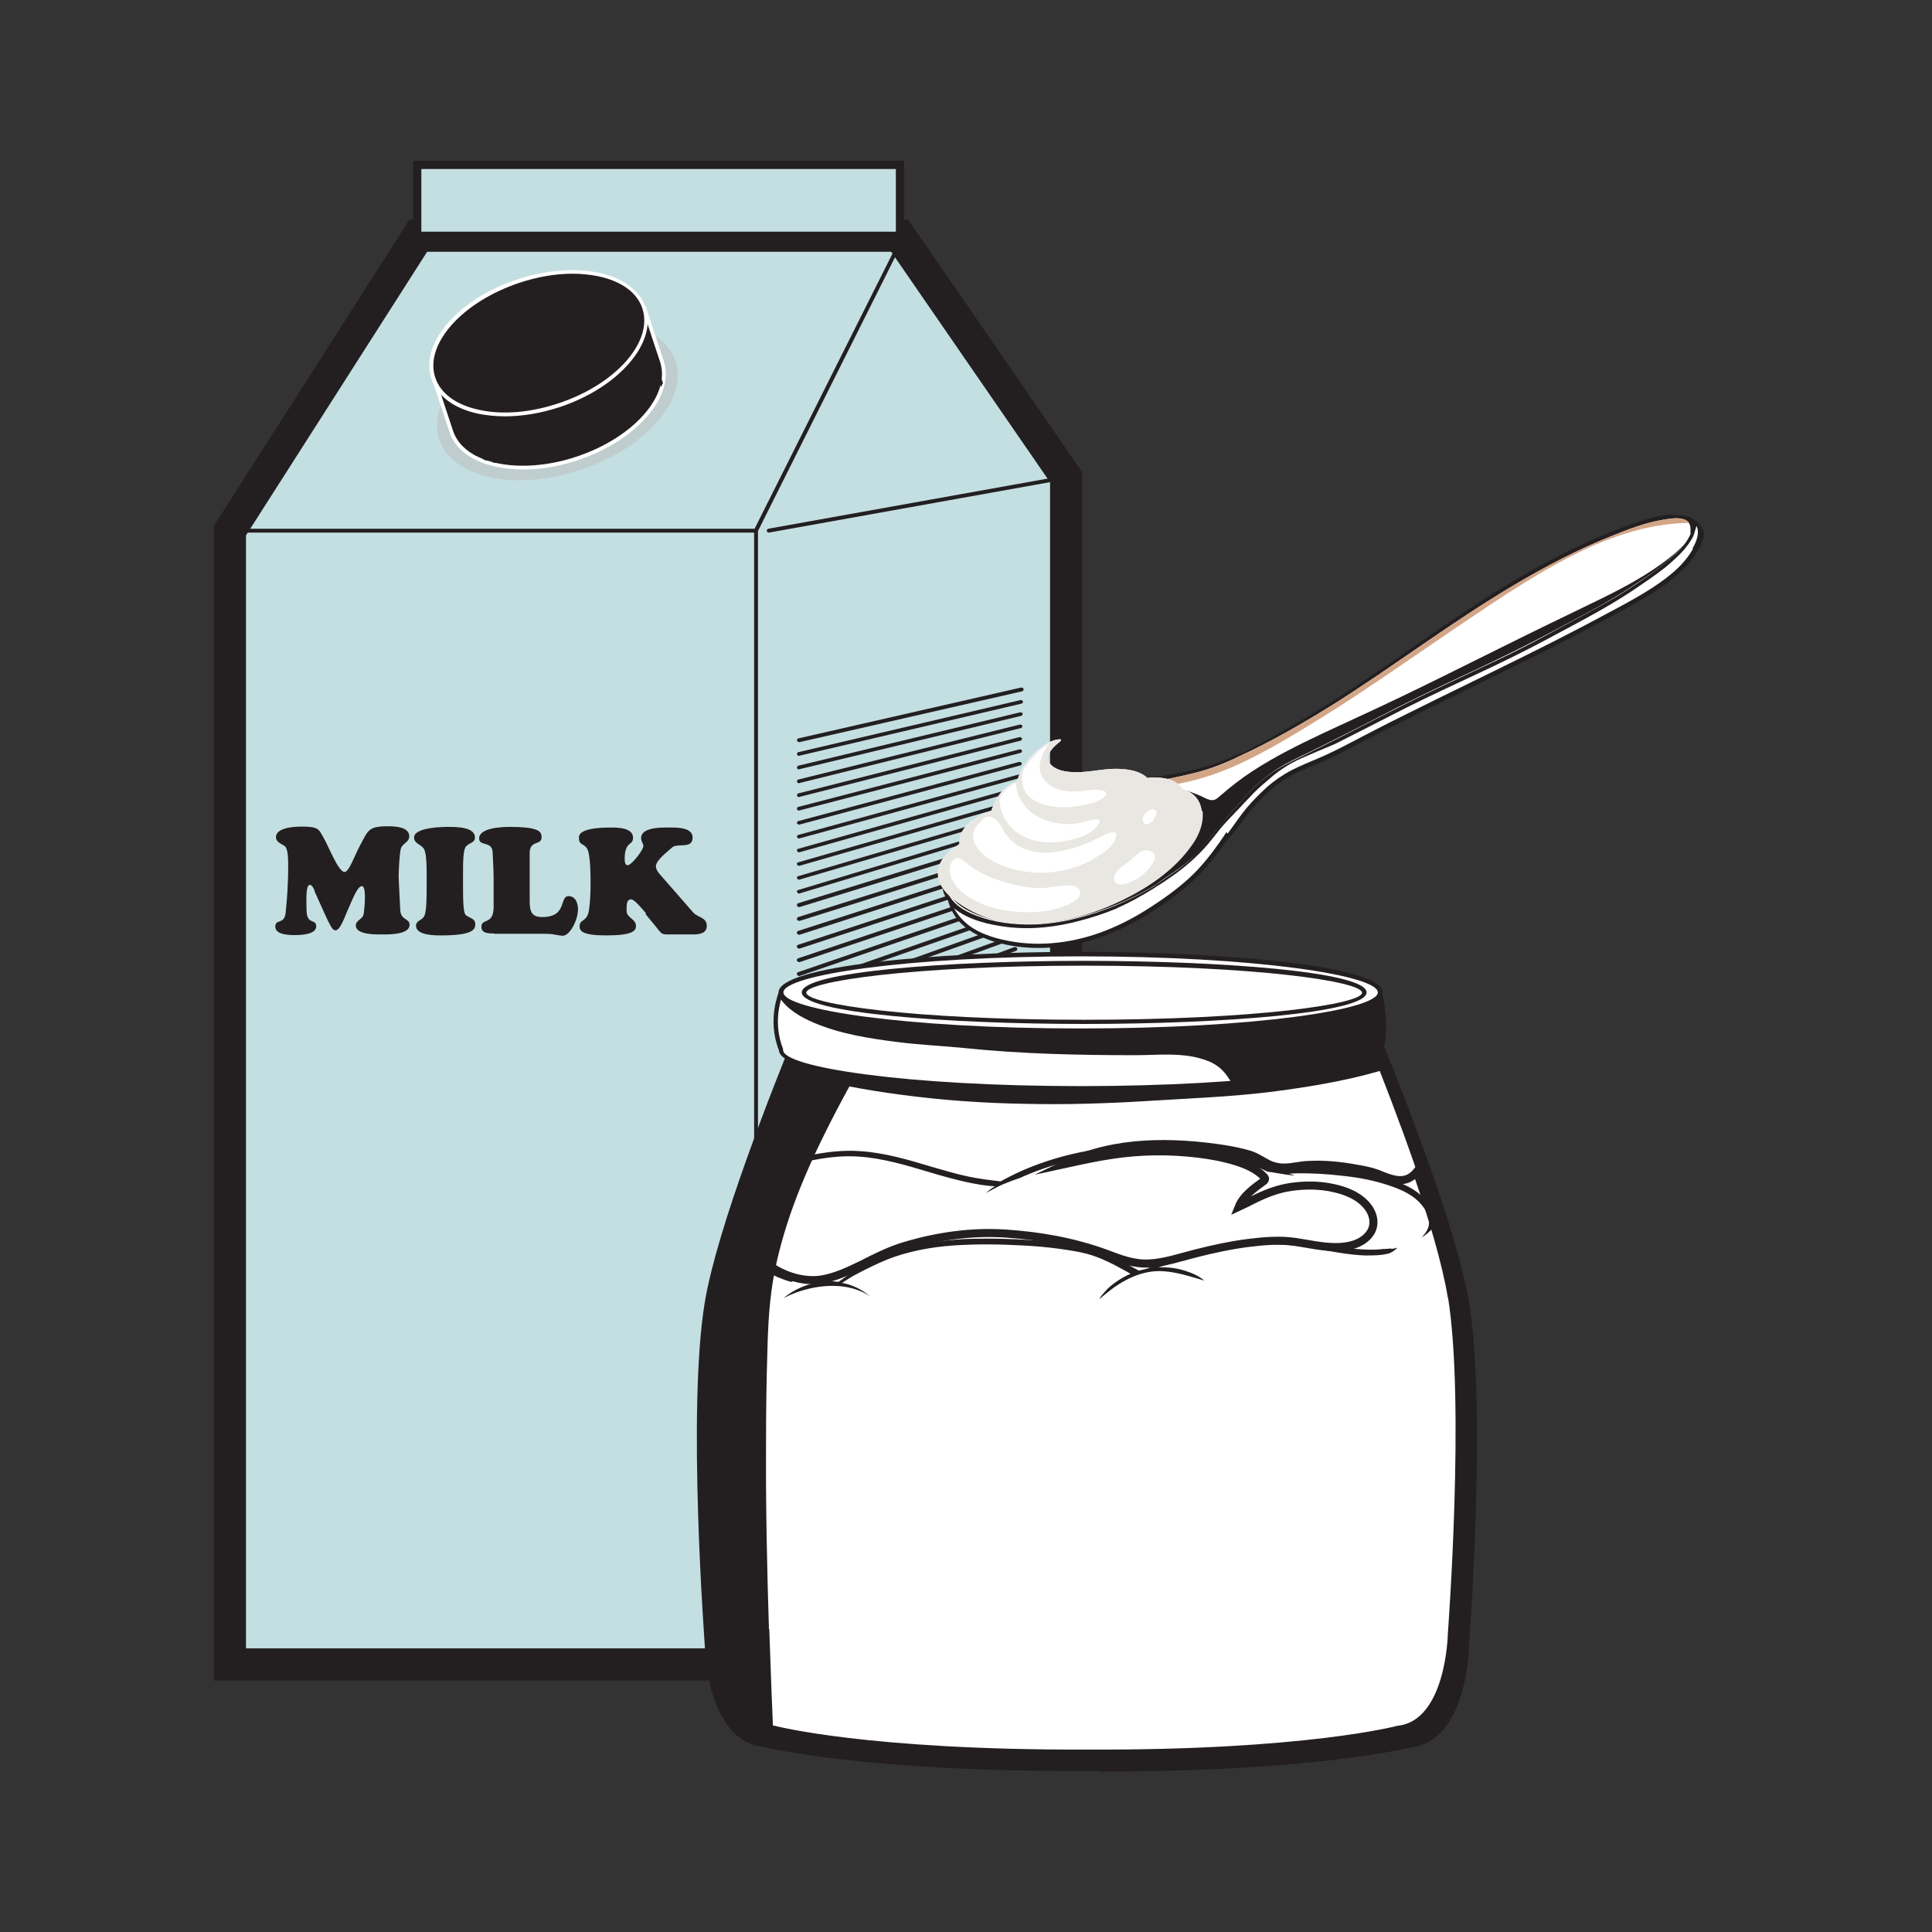 <?xml version="1.0" encoding="UTF-8"?><svg xmlns="http://www.w3.org/2000/svg" viewBox="0 0 60 60"><rect x="0" y="0" width="60" height="60" fill="#333333" stroke="none"/><defs><style>.cls-1{fill:#a97668;}.cls-2,.cls-3{fill:#fff;}.cls-4{opacity:.56;}.cls-4,.cls-5,.cls-6,.cls-7,.cls-8,.cls-3{mix-blend-mode:multiply;}.cls-4,.cls-7,.cls-9,.cls-10{fill:none;}.cls-5,.cls-11{fill:#231f20;}.cls-12{fill:#efeeef;}.cls-6{fill:#e9e7e1;}.cls-8,.cls-13{fill:#d3a587;}.cls-14{fill:#bdbec0;}.cls-15,.cls-3{stroke-width:.25px;}.cls-15,.cls-3,.cls-16{stroke:#231f20;stroke-miterlimit:10;}.cls-15,.cls-16{fill:#c4dfe2;}.cls-9{isolation:isolate;}.cls-13{mix-blend-mode:screen;}</style></defs><g class="cls-9"><g id="Layer_1"><rect class="cls-10" width="60" height="60"/><polygon class="cls-16" points="23.47 51.69 7.14 51.69 7.14 16.48 12.99 7.32 27.94 7.32 33.11 14.82 33.11 46.18 23.47 51.69"/><path class="cls-11" d="m23.48,51.75s-.06-.03-.06-.06V16.48s0-.02,0-.03l4.59-9.16s.05-.04.08-.03c.03.01.04.05.03.08l-4.58,9.15v35.19s-.03.06-.06.06Z"/><path class="cls-11" d="m23.48,16.54H7.15s-.06-.03-.06-.06.03-.06.06-.06h16.33s.06.03.06.06-.03.06-.06.06Z"/><path class="cls-11" d="m23.87,16.54s-.05-.02-.06-.05c0-.03.02-.06.05-.07l9.25-1.66s.06.02.07.05c0,.03-.02.06-.05.07l-9.25,1.66s0,0-.01,0Z"/><rect class="cls-15" x="12.96" y="5.12" width="14.99" height="2.2"/><path class="cls-11" d="m27.95,7.44h-14.99c-.07,0-.12-.05-.12-.12v-2.2c0-.07.05-.12.12-.12h14.99c.07,0,.12.05.12.12v2.2c0,.07-.05.12-.12.12Zm-14.87-.24h14.75v-1.96h-14.75v1.96Z"/><g class="cls-4"><path class="cls-14" d="m20.98,11.21c.4,1.19-.92,2.71-2.95,3.38-2.02.68-3.99.26-4.39-.94-.4-1.19.92-2.71,2.95-3.38,2.02-.68,3.99-.26,4.39.94Z"/></g><path class="cls-11" d="m20.56,11.22l-.55-1.66-1.6.54c-.55,0-1.15.08-1.76.29-.61.2-1.15.49-1.58.83l-1.6.54.55,1.66c.36,1.06,2.11,1.44,3.91.83,1.81-.6,2.98-1.95,2.63-3.02Z"/><path class="cls-2" d="m16.24,14.58c-1.13,0-2.04-.42-2.28-1.16l-.55-1.66s0-.03,0-.05c0-.01.02-.03.03-.03l1.59-.53c.45-.35,1-.63,1.59-.83.59-.2,1.2-.3,1.77-.29l1.59-.53s.07,0,.08.04l.55,1.66h0c.37,1.09-.83,2.48-2.66,3.09-.59.2-1.17.29-1.7.29Zm-2.7-2.8l.53,1.6c.34,1.03,2.07,1.39,3.84.8,1.77-.59,2.93-1.91,2.59-2.94l-.53-1.6-1.55.52s-.01,0-.02,0c-.56-.01-1.16.09-1.74.28-.58.19-1.12.48-1.56.82,0,0-.01,0-.02,0l-1.55.52Z"/><g class="cls-7"><path class="cls-11" d="m14.45,13.91l-.86-2.57-.09.03.81,2.42s.09.08.14.11Z"/><path class="cls-11" d="m14.77,14.15s.01,0,.02.01l-.9-2.69-.09.03.85,2.56s.08.06.12.09Z"/><path class="cls-11" d="m15.13,14.31l-.88-2.64-.09.03.85,2.57s.08.03.12.04Z"/><path class="cls-11" d="m15.41,14.38l-.86-2.57-.09.03.84,2.52s.07.01.11.02Z"/><path class="cls-11" d="m15.72,14.41l-.9-2.69-.09.03.88,2.65s.07,0,.11,0Z"/><path class="cls-11" d="m16.06,14.43l-.86-2.59-.09.03.85,2.55s.07,0,.1,0Z"/><path class="cls-11" d="m16.39,14.43l-.8-2.41-.09.03.79,2.39s.07,0,.1,0Z"/><path class="cls-11" d="m16.69,14.41l-.76-2.27-.09.03.75,2.24s.07,0,.1,0Z"/><path class="cls-11" d="m16.99,14.38l-1.06-3.17-.09.03,1.05,3.15s.07,0,.1-.01Z"/><path class="cls-11" d="m17.24,14.34l-1-3-.09.03.99,2.99s.07-.01.1-.02Z"/><path class="cls-11" d="m17.5,14.28l-.91-2.73-.09.03.91,2.73s.06-.02.1-.03Z"/><path class="cls-11" d="m17.74,14.21l-.84-2.53-.09.03.84,2.53s.06-.02.09-.03Z"/><path class="cls-11" d="m18.01,14.11l-.84-2.52-.09.03.84,2.53s.06-.02.09-.03Z"/><path class="cls-11" d="m18.32,13.98l-.85-2.54-.09.03.85,2.55s.06-.03.09-.04Z"/><path class="cls-11" d="m18.61,13.84l-.74-2.23-.09.03.75,2.24s.06-.03.09-.05Z"/><path class="cls-11" d="m18.86,13.7l-.65-1.95-.09.03.66,1.97s.06-.03.09-.05Z"/><path class="cls-11" d="m19.1,13.55s.03-.02.04-.03l-.93-2.78-.09.03.93,2.81s.03-.02.05-.03Z"/><path class="cls-11" d="m19.41,13.33l-.8-2.41-.09.03.81,2.44s.06-.04.08-.06Z"/><path class="cls-11" d="m19.65,13.13l-.69-2.08-.09.03.71,2.12s.05-.05.08-.07Z"/><path class="cls-11" d="m19.91,12.87l-.96-2.87-.09.03.97,2.93s.05-.06.08-.08Z"/><path class="cls-11" d="m20.16,12.56l-.85-2.55-.09.03.87,2.61s.05-.06.07-.09Z"/><path class="cls-11" d="m20.39,12.25l-.72-2.18-.09.03.75,2.25s.05-.07.07-.1Z"/><path class="cls-11" d="m20.55,11.97s.02-.05.04-.07l-.93-2.78-.09.03.96,2.87s.02-.03.03-.05Z"/></g><path class="cls-11" d="m20,9.56c.36,1.06-.82,2.41-2.63,3.02-1.81.6-3.56.23-3.91-.83-.36-1.06.82-2.41,2.63-3.02,1.81-.6,3.56-.23,3.91.83Z"/><path class="cls-2" d="m15.68,12.93c-.29,0-.56-.03-.82-.08-.76-.16-1.28-.55-1.46-1.08-.18-.54,0-1.15.51-1.74.5-.58,1.27-1.06,2.15-1.35.88-.29,1.78-.37,2.53-.21.76.16,1.28.55,1.46,1.08.37,1.09-.83,2.48-2.66,3.09-.58.19-1.16.29-1.71.29Zm2.1-4.43c-.53,0-1.11.1-1.67.29-.86.29-1.61.76-2.1,1.32-.48.55-.66,1.13-.49,1.62.16.49.65.85,1.37,1,.73.16,1.61.08,2.47-.21,1.77-.59,2.93-1.91,2.59-2.94-.16-.49-.65-.85-1.37-1-.25-.05-.52-.08-.8-.08Z"/><polygon class="cls-11" points="24.81 34.94 31.73 32.45 31.73 45.9 25.02 49.57 24.81 34.94"/><path class="cls-11" d="m24.81,32.02s-.05-.02-.06-.04c-.01-.03,0-.07.04-.08l6.72-2.49s.07,0,.08.04c.01.03,0,.07-.04.08l-6.72,2.49s-.01,0-.02,0Z"/><path class="cls-11" d="m24.81,31.59s-.05-.02-.06-.04c-.01-.03,0-.07.04-.08l6.73-2.45s.07,0,.08.04c.01.03,0,.07-.04.08l-6.73,2.45s-.01,0-.02,0Z"/><path class="cls-11" d="m24.81,31.16s-.05-.02-.06-.04c-.01-.03,0-.07.04-.08l6.74-2.41s.07,0,.08.04c.01.03,0,.07-.04.08l-6.74,2.41s-.01,0-.02,0Z"/><path class="cls-11" d="m24.81,30.74s-.05-.02-.06-.04c-.01-.03,0-.07.04-.08l6.75-2.36s.07,0,.08.04c.01.03,0,.07-.04.08l-6.75,2.36s-.01,0-.02,0Z"/><path class="cls-11" d="m24.81,30.31s-.05-.02-.06-.04c-.01-.03,0-.07.04-.08l6.76-2.32s.07,0,.08.04c.01.03,0,.07-.04.08l-6.76,2.32s-.01,0-.02,0Z"/><path class="cls-11" d="m24.81,29.88s-.05-.02-.06-.04c-.01-.03,0-.07.04-.08l6.77-2.27s.07,0,.08.04c.01.03,0,.07-.04.08l-6.77,2.27s-.01,0-.02,0Z"/><path class="cls-11" d="m24.81,29.46s-.05-.02-.06-.04c-.01-.03,0-.07.04-.08l6.78-2.23s.07,0,.08.04c.01.03,0,.07-.04.08l-6.78,2.23s-.01,0-.02,0Z"/><path class="cls-11" d="m24.81,29.03s-.05-.02-.06-.04c-.01-.03,0-.07.04-.08l6.79-2.19s.07,0,.08.04c.01.03,0,.07-.04.08l-6.79,2.19s-.01,0-.02,0Z"/><path class="cls-11" d="m24.81,28.6s-.05-.02-.06-.04c0-.03,0-.07.04-.08l6.8-2.14s.07,0,.08.04c.01.03,0,.07-.04.08l-6.8,2.14s-.01,0-.02,0Z"/><path class="cls-11" d="m24.81,28.17s-.05-.02-.06-.04c0-.03,0-.07.04-.08l6.81-2.1s.07,0,.08.04c0,.03,0,.07-.04.08l-6.81,2.1s-.01,0-.02,0Z"/><path class="cls-11" d="m24.81,27.75s-.05-.02-.06-.04c0-.03,0-.07.04-.07l6.82-2.06s.07,0,.07.04c0,.03,0,.07-.04.07l-6.82,2.06s-.01,0-.02,0Z"/><path class="cls-11" d="m24.81,27.32s-.05-.02-.06-.04c0-.03,0-.07.04-.07l6.83-2.01s.07,0,.07.04c0,.03,0,.07-.04.07l-6.83,2.01s-.01,0-.02,0Z"/><path class="cls-11" d="m24.81,26.89s-.05-.02-.06-.04c0-.03,0-.07.04-.07l6.84-1.97s.07,0,.07.04c0,.03,0,.07-.04.07l-6.84,1.97s-.01,0-.02,0Z"/><path class="cls-11" d="m24.81,26.47s-.05-.02-.06-.04c0-.03,0-.07.04-.07l6.85-1.93s.07,0,.07.04c0,.03,0,.07-.04.07l-6.85,1.93s-.01,0-.02,0Z"/><path class="cls-11" d="m24.81,26.04s-.05-.02-.06-.04c0-.03.01-.07.04-.07l6.86-1.88s.07.01.07.04c0,.03-.01.07-.04.07l-6.86,1.88s-.01,0-.02,0Z"/><path class="cls-11" d="m24.81,25.61s-.05-.02-.06-.04c0-.03.01-.07.04-.07l6.87-1.84s.06.01.07.04c0,.03-.01.07-.04.07l-6.87,1.84s-.01,0-.02,0Z"/><path class="cls-11" d="m24.81,25.18s-.05-.02-.06-.05c0-.03.01-.07.04-.07l6.88-1.79s.06.01.07.04c0,.03-.01.06-.04.07l-6.88,1.79s-.01,0-.02,0Z"/><path class="cls-11" d="m24.81,24.76s-.05-.02-.06-.05c0-.03.01-.06.04-.07l6.88-1.75s.06.01.07.04c0,.03-.01.06-.04.07l-6.88,1.75s0,0-.01,0Z"/><path class="cls-11" d="m24.81,24.33s-.05-.02-.06-.05c0-.03.01-.06.04-.07l6.89-1.71s.06.01.07.04c0,.03-.01.06-.04.07l-6.89,1.71s0,0-.01,0Z"/><path class="cls-11" d="m24.81,23.9s-.05-.02-.06-.05c0-.03.01-.06.04-.07l6.9-1.66s.06.01.07.04c0,.03-.01.06-.04.07l-6.9,1.66s0,0-.01,0Z"/><path class="cls-11" d="m24.81,23.48s-.05-.02-.06-.05c0-.03.01-.06.04-.07l6.91-1.62s.06.01.07.04c0,.03-.01.06-.04.07l-6.91,1.62s0,0-.01,0Z"/><path class="cls-11" d="m24.81,23.05s-.05-.02-.06-.05c0-.03.01-.06.05-.07l6.92-1.58s.06.01.07.05c0,.03-.01.06-.05.07l-6.92,1.58s0,0-.01,0Z"/><path class="cls-11" d="m9.78,27.68c-.03-.06-.08-.2-.16-.2-.14,0-.1.61-.1.77,0,.5.3.26.3.52,0,.26-.5.27-.68.27-.16,0-.59-.01-.59-.26,0-.26.28-.05.32-.43.04-.39.08-.82.08-1.5,0-.28-.02-.42-.07-.53-.05-.1-.31-.13-.31-.32,0-.26.43-.33.8-.33.54,0,.53.09.67.33.16.27.45,1.04.65,1.08.14.03.33-.53.5-.84.24-.44.24-.58.85-.58.2,0,.67.01.67.31,0,.19-.21.22-.26.38-.04.13-.07.68-.07.89,0,.07.03.58.05,1.01.01.34.29.26.29.47,0,.31-.64.3-.84.3-.19,0-.83.02-.83-.28,0-.16.21-.19.24-.34.02-.08.11-.88-.05-.88-.14,0-.29.41-.4.65-.1.21-.27.74-.42.72-.07,0-.11,0-.39-.63l-.27-.6Z"/><path class="cls-11" d="m13.25,27.13c0-.59-.05-.72-.1-.79-.11-.13-.29-.15-.29-.33,0-.33.95-.33,1.04-.33.28,0,.85,0,.85.33,0,.17-.18.16-.28.28-.09.1-.09.52-.09.85v.46c0,.83.06.81.15.86.12.07.23.09.23.24s-.04.35-1.06.35c-.2,0-.78,0-.78-.3,0-.15.16-.17.23-.26.06-.07.1-.24.1-.89v-.46Z"/><path class="cls-11" d="m15.34,28.99c-.15,0-.39,0-.39-.2,0-.29.36-.05.38-.59,0-.34,0-.64,0-.91s-.02-.54-.03-.8c0-.39-.42-.19-.42-.45,0-.34.73-.36.96-.36.93,0,.98.16.98.32,0,.27-.37.07-.37.5v1.48c0,.33.06.5.39.5.79,0,.52-.65.82-.65.21,0,.29.22.29.4,0,.36-.26.83-.47.83-.08,0-.15-.02-.23-.03-.09-.02-.19-.03-.35-.03h-1.55Z"/><path class="cls-11" d="m20.06,28.36c-.08-.09-.35-.43-.46-.43-.12,0-.14.12-.14.26v.1c0,.22.29.24.29.47,0,.15-.11.29-.92.29-.73,0-.83-.13-.83-.28,0-.24.23-.12.29-.5.04-.26.05-.56.05-.82,0-.29,0-.62-.05-.91-.06-.4-.31-.23-.31-.51,0-.07-.04-.33.98-.33.22,0,.7,0,.7.32,0,.25-.26.1-.26.65,0,.06,0,.2.09.2.13,0,.49-.48.49-.59,0-.1-.07-.14-.07-.25,0-.34.61-.33.84-.33s.76-.02.76.31c0,.38-.48.15-.65.32-.09.09-.49.38-.49.57,0,.13.11.24.19.33l.97,1.11c.14.16.42.14.42.42,0,.23-.24.26-.42.26h-.79c-.18,0-.19-.01-.37-.24l-.32-.39Z"/><path class="cls-11" d="m42.53,31.58h-17.57c-1.04,2.53-2.64,6.62-3.01,8.84-.56,3.38,0,10.7,0,10.7,0,0,.05,2.86,1.74,3.05,0,0,2.99.78,10.06.75,7.07.03,10.06-.75,10.06-.75,1.69-.19,1.74-3.05,1.74-3.05,0,0,.56-7.32,0-10.7-.37-2.23-1.96-6.31-3.01-8.84Z"/><path class="cls-11" d="m34.13,55c-.13,0-.25,0-.38,0-6.99.03-10.04-.75-10.07-.75-.71-.08-1.25-.65-1.55-1.64-.22-.74-.24-1.44-.24-1.47,0-.07-.56-7.36,0-10.71.38-2.27,2.05-6.53,3.01-8.86l.02-.04h17.67l.02.04c.96,2.33,2.63,6.59,3.01,8.86.56,3.35,0,10.64,0,10.72,0,.03-.01.73-.24,1.47-.3,1-.84,1.57-1.56,1.65-.02,0-2.96.75-9.68.75Zm-.38-.14c6.97.03,10.01-.74,10.04-.75,1.62-.18,1.68-2.95,1.68-2.98,0-.08.56-7.35,0-10.69-.37-2.25-2.02-6.45-2.98-8.79h-17.48c-.96,2.34-2.61,6.54-2.98,8.79-.56,3.33,0,10.61,0,10.68,0,.03.07,2.81,1.67,2.99.04,0,3.07.78,10.05.75Z"/><path class="cls-2" d="m45.08,40.24c-.29-1.76-1.3-4.6-2.23-6.98-1.1.32-2.34.52-3.47.66-1.26.15-2.45.19-3.71.27-1.28.08-2.56.12-3.84.09-1.28-.02-2.56-.11-3.83-.28-1.16-.15-2.31-.37-3.43-.68-.91,2.34-1.92,5.19-2.2,6.91-.54,3.31,0,10.48,0,10.48,0,0,.05,2.8,1.67,2.99,0,0,2.88.76,9.69.74,6.81.03,9.69-.74,9.69-.74,1.63-.18,1.67-2.99,1.67-2.99,0,0,.54-7.17,0-10.48Z"/><path class="cls-3" d="m45.08,40.24c-.17-1.02-.58-2.41-1.08-3.85-.15.18-.35.3-.64.25-.2-.03-.39-.11-.58-.19-.22-.08-.44-.12-.67-.16-.49-.09-1-.14-1.5-.11-.24.01-.48.08-.73.08-.19,0-.36-.04-.53-.13-.19-.1-.36-.22-.57-.28-.24-.07-.49-.12-.73-.16-1.61-.25-3.43-.28-4.93.45.46-.1.92-.2,1.38-.27.91-.14,1.81-.15,2.72-.04.4.05.79.12,1.17.24.32.1.64.24.88.49.03.04.02.08-.01.11-.3.22-.65.46-.79.81.15-.07.3-.14.45-.22.38-.19.76-.34,1.18-.4.42-.06.87-.06,1.28.03.4.08.84.25,1.1.59.2.26.25.61.03.87-.25.3-.66.38-1.03.38-.42,0-.84-.1-1.25-.16-.48-.07-.97-.03-1.45.03-.56.07-1.11.19-1.66.33-.48.12-.96.29-1.46.31-.45.02-.87-.14-1.29-.3-1-.37-2.07-.56-3.13-.63-1.07-.07-2.13.08-3.16.39-.46.14-.88.35-1.31.57-.41.2-.83.4-1.28.47-.74.1-1.54-.27-2.02-.81-.26-.29-.44-.64-.52-1.01-.27.88-.48,1.69-.58,2.33-.54,3.31,0,10.48,0,10.48,0,0,.05,2.8,1.67,2.99,0,0,2.88.76,9.69.74,6.81.03,9.69-.74,9.69-.74,1.63-.18,1.67-2.99,1.67-2.99,0,0,.54-7.17,0-10.48Z"/><path class="cls-5" d="m23.88,50.59c-.06-1.91-.1-3.82-.09-5.73,0-.94.01-1.88.04-2.82.02-.86.06-1.71.23-2.56.32-1.61.97-3.13,1.71-4.59.57-1.12,1.2-2.21,1.82-3.3h-2.62c-1.04,2.53-2.64,6.62-3.01,8.84-.56,3.38,0,10.7,0,10.7,0,0,.05,2.86,1.74,3.05,0,0,.11.03.33.07-.05-1.22-.1-2.44-.14-3.66Z"/><path class="cls-2" d="m42.86,30.82l-17.56.08-1.05-.08s-.37.84,0,1.78c0,.66,4.17,1.19,9.3,1.19s9.3-.53,9.3-1.19c0,0,.27-.49,0-1.78Z"/><path class="cls-11" d="m33.56,33.86c-4.52,0-9.32-.44-9.37-1.24-.37-.95-.01-1.78,0-1.82l.02-.05,1.1.09,17.61-.08v.06c.26,1.19.06,1.71.01,1.81-.07.81-4.86,1.24-9.37,1.24Zm-9.26-2.96c-.07.19-.29.9.02,1.68v.03c0,.53,3.8,1.12,9.24,1.12s9.23-.59,9.23-1.12v-.03s.26-.47.01-1.67l-17.5.08-1.01-.08Z"/><path class="cls-5" d="m42.86,30.82l-17.56.08-1.05-.08s-.02.05-.05.14c.23.38.67.63,1.07.8.82.35,1.72.49,2.59.6.7.09,1.41.12,2.11.19,1.75.18,3.51.22,5.27.22.74,0,1.52-.1,2.22.16.29.1.51.27.68.53.03.05.07.1.1.15,2.76-.21,4.62-.59,4.62-1.03,0,0,.27-.49,0-1.78Z"/><path class="cls-2" d="m42.86,30.82c0,.66-4.17,1.19-9.3,1.19s-9.3-.53-9.3-1.19,4.17-1.19,9.3-1.19,9.3.53,9.3,1.19Z"/><path class="cls-11" d="m33.56,32.08c-4.54,0-9.38-.44-9.38-1.26s4.83-1.26,9.38-1.26,9.38.44,9.38,1.26-4.83,1.26-9.38,1.26Zm0-2.38c-5.44,0-9.23.59-9.23,1.12s3.79,1.12,9.23,1.12,9.23-.59,9.23-1.12-3.79-1.12-9.23-1.12Z"/><path class="cls-11" d="m33.67,31.8c-4.25,0-8.77-.34-8.77-.98s4.52-.98,8.77-.98,8.77.34,8.77.98-4.52.98-8.77.98Zm0-1.81c-5.34,0-8.63.49-8.63.84s3.28.84,8.63.84,8.63-.49,8.63-.84-3.28-.84-8.63-.84Z"/><g class="cls-7"><path class="cls-11" d="m43.22,38.77c-.09.01-.19.02-.28.02-.15.02-.29.02-.44.02-.54-.01-1.07-.13-1.6-.21-.6-.1-1.19-.15-1.8-.11-.59.04-1.17.14-1.74.3-.59.16-1.18.36-1.74.61-.08.02-.16.04-.25.06-.09-.05-.19-.1-.28-.15-.27-.15-.53-.3-.82-.41-.32-.13-.66-.19-1-.25-.37-.06-.74-.1-1.12-.13-.73-.05-1.47-.07-2.2-.04-.7.04-1.41.14-2.08.37-.37.12-.73.29-1.08.48-.16.09-.33.19-.48.29-.09.06-.18.13-.27.19-.15-.02-.3-.03-.46-.01-.44.04-.9.22-1.24.51.12-.06.23-.11.36-.16.73-.27,1.64-.34,2.31.1,0,0,0,0,0,0-.25-.21-.54-.35-.86-.41,0,0,.01,0,.02-.01.15-.1.29-.19.45-.27.3-.16.61-.31.92-.44.66-.26,1.36-.39,2.06-.44.72-.05,1.46-.04,2.18,0,.37.02.73.05,1.1.1.35.05.71.1,1.05.21.33.11.65.27.95.44.08.04.15.08.23.13-.17.07-.34.17-.49.28-.11.08-.22.17-.31.28-.06.07-.13.14-.17.23.16-.14.32-.27.49-.39.45-.31.96-.52,1.51-.48.44.03.85.17,1.26.29-.17-.15-.39-.24-.61-.31-.25-.08-.52-.11-.79-.1,0,0-.01,0-.02,0,.39-.13.77-.26,1.17-.37.59-.16,1.19-.28,1.8-.33.62-.05,1.24,0,1.85.11.53.09,1.06.2,1.6.22.24,0,.49,0,.72-.06,0,0,0,0,.01,0,.1-.04.19-.1.27-.18-.07.02-.14.03-.21.04Z"/><path class="cls-11" d="m44.48,37.59c-.15-.36-.49-.62-.83-.78-.47-.22-.98-.34-1.49-.42-.52-.08-1.04-.12-1.57-.12-.28,0-.57.01-.84.07,0,0-.01,0-.02,0-.17-.07-.33-.15-.5-.23-.32-.14-.65-.24-.99-.31-.69-.16-1.4-.25-2.11-.26-1.4,0-2.81.18-4.11.7-.31.12-.62.27-.91.43-.01,0-.02.01-.03.02-.33-.04-.67-.08-1-.15-.38-.08-.75-.19-1.13-.3-.73-.22-1.47-.44-2.23-.49-.56-.04-1.12.03-1.66.15-.5.11-1.02.27-1.43.59-.21.15-.39.35-.48.6-.05.12-.07.24-.07.36,0,.05,0,.13.03.17-.17.22-.27.49-.26.77.03.52.52.88.94,1.1.25.13.51.25.78.32.03,0,.09-.04.05-.07-.19-.11-.39-.19-.58-.29-.21-.12-.42-.25-.6-.41-.17-.14-.32-.33-.38-.54-.07-.24-.02-.51.12-.73.06-.1.15-.2.24-.28.05-.08.1-.16.16-.23-.04.02-.08.04-.12.06-.1.06-.19.13-.27.22,0,0,0,0,0,0,0-.06.01-.13.03-.19.02-.1.06-.2.11-.3.1-.19.26-.34.43-.47.39-.28.88-.42,1.34-.52.52-.11,1.05-.18,1.58-.14.73.05,1.44.26,2.14.47.39.12.79.23,1.19.32.29.06.59.12.89.13-.1.06-.19.13-.28.21.21-.11.41-.23.63-.31.14-.06.29-.11.43-.16.09-.04.18-.08.28-.12.61-.25,1.25-.43,1.9-.55.68-.12,1.38-.17,2.08-.18.71,0,1.4.07,2.09.22.37.08.74.18,1.08.32.09.04.17.08.26.12.09.01.18.02.27.04.18.03.37.06.55.08,0,0-.01-.01-.03-.02-.04-.01-.08-.03-.13-.04.07,0,.13-.01.2-.01.5-.01,1,.02,1.5.08.47.05.94.14,1.39.29.4.13.81.31,1.07.66.11.14.19.32.19.5,0,.19-.11.33-.23.46.15-.09.28-.2.38-.34.05-.16.05-.32-.02-.49Z"/></g><path class="cls-11" d="m52.78,16.28c-.13-.15-.3-.25-.5-.27-.16-.02-.31-.01-.47-.03-.09.01-.18.03-.26.04-.28.06-.56.15-.84.24-1.08.38-2.11.87-3.1,1.43-1.01.57-1.98,1.2-2.94,1.86-.96.66-1.91,1.34-2.89,1.97-.51.33-1.02.65-1.54.95-.35.2-.7.41-1.05.6-.15.08-.3.16-.45.24-.12.06-.24.11-.36.14-.2.09-.4.17-.6.25-.52.19-1.07.29-1.62.39-.56.1-1.12.18-1.68.25-.38.05-.76.09-1.14.16-.76.13-1.52.33-2.22.68-.67.33-1.27.83-1.63,1.49-.15.27-.27.58-.22.9.02.15.08.28.17.4.07.23.17.45.34.64.28.31.66.49,1.05.62.99.31,2.1.26,3.09-.04.99-.3,1.89-.84,2.7-1.47.4-.31.75-.66,1.07-1.06.14-.18.27-.36.4-.55.17-.17.32-.37.46-.56.19-.25.38-.5.6-.72.23-.23.48-.45.76-.63.26-.17.55-.29.84-.41.29-.12.58-.24.86-.39.32-.16.63-.33.94-.49.63-.32,1.27-.64,1.9-.95,1.27-.63,2.56-1.24,3.82-1.89.63-.32,1.25-.64,1.87-.98.55-.3,1.1-.59,1.61-.96.36-.27.69-.57.93-.95.1-.15.22-.38.24-.59-.02-.1-.05-.2-.13-.29Z"/><path class="cls-2" d="m29.41,27.12c.09-.34.3-.67.52-.93.24-.28.53-.51.84-.7.65-.39,1.38-.62,2.12-.78.85-.18,1.72-.25,2.58-.38.54-.08,1.08-.19,1.61-.32.49-.12.95-.3,1.4-.52.98-.45,1.92-.99,2.84-1.56.98-.61,1.92-1.27,2.87-1.92.93-.64,1.86-1.26,2.83-1.84.97-.57,1.97-1.1,3.02-1.52.52-.21,1.06-.42,1.62-.51.2-.03.44-.08.64-.01.13.04.19.14.2.27,0,.06,0,.12,0,.18-.01.03-.02.06-.04.09-.13.26-.36.48-.58.67-.26.23-.54.44-.82.63-.29.2-.59.4-.9.58-.67.4-1.37.75-2.05,1.13-.69.38-1.39.72-2.1,1.05-.71.34-1.43.67-2.14,1.02-.72.36-1.44.73-2.16,1.1-.36.18-.72.36-1.08.54-.32.16-.65.31-.96.5-.42.26-.81.6-1.12.99-.09.1-.18.2-.27.3-.23.26-.46.53-.68.8-.26.3-.5.62-.81.87-.29.24-.62.42-.92.66-.47.27-.95.51-1.45.7-.81.31-1.7.52-2.57.5-.58-.01-1.18-.11-1.71-.35-.24-.11-.47-.26-.62-.48-.15-.22-.18-.48-.11-.73Z"/><path class="cls-13" d="m35.93,24.42c.51-.03,1.02-.14,1.51-.29.66-.2,1.3-.51,1.91-.84.68-.37,1.35-.79,2.01-1.2,1.35-.86,2.65-1.78,3.97-2.67,1.26-.85,2.53-1.72,3.92-2.37,1.01-.47,2.1-.8,3.2-.81-.03-.05-.08-.09-.15-.11-.2-.06-.44-.02-.64.01-.56.09-1.1.3-1.62.51-1.05.42-2.05.94-3.02,1.52-.97.57-1.9,1.2-2.83,1.84-.95.65-1.89,1.31-2.87,1.92-.92.57-1.86,1.11-2.84,1.56-.45.23-.91.4-1.4.52-.53.13-1.07.24-1.61.32-.14.02-.27.04-.41.06.28.05.58.05.86.03Z"/><path class="cls-2" d="m52.58,17.04c-.21.38-.52.67-.86.93-.49.37-1.04.67-1.58.96-.61.33-1.22.65-1.83.96-1.24.63-2.49,1.23-3.73,1.84-.62.31-1.24.61-1.86.93-.59.3-1.17.63-1.78.89-.28.12-.56.23-.83.37-.27.14-.53.32-.76.52-.23.21-.45.43-.65.67-.19.23-.36.49-.54.73-.01.02-.02.03-.04.05-.01-.02-.02-.03-.03-.05-.07.11-.14.21-.21.31-.28.4-.59.79-.95,1.12-.37.34-.79.64-1.21.91-.43.28-.88.52-1.36.71-.95.38-2.03.53-3.04.33-.48-.09-.99-.25-1.36-.59-.13-.12-.24-.26-.33-.42.46.37,1.09.51,1.66.58.76.09,1.52,0,2.26-.2.38-.1.75-.22,1.11-.37.19-.09.38-.18.57-.28.42-.23.84-.49,1.23-.77.38-.27.74-.59,1.05-.95.16-.19.3-.38.46-.57.16-.18.33-.35.49-.52.12-.13.24-.26.36-.38.16-.18.34-.34.52-.49.24-.22.5-.41.79-.57.28-.16,1.19-.52,1.34-.59.74-.37,1.47-.75,2.2-1.12.72-.36,1.45-.7,2.18-1.04.73-.34,1.45-.69,2.16-1.07.7-.38,1.41-.74,2.09-1.15.32-.19.64-.4.94-.61.28-.19.57-.39.83-.62.24-.21.48-.44.65-.72.06-.09.1-.19.12-.29.02-.05.03-.09.04-.13,0,0,0-.01,0-.02.03.05.05.11.05.19,0,.18-.08.36-.17.52Z"/><path class="cls-1" d="m37.18,24.82c-.23-.23-.57-.3-.88-.32-.33-.02-.66.02-1,.02-.91,0-1.81.15-2.68.37-.47.12-.92.27-1.36.47-.17.08-.34.15-.5.24-.14.08-.29.18-.37.33,0,.01,0,.01.02,0,.19-.26.54-.37.83-.49.37-.15.73-.28,1.12-.38.83-.22,1.68-.38,2.53-.42.33-.01.66-.02.99-.03.31,0,.66,0,.95.13.28.14.46.42.43.73-.03.31-.21.6-.41.84-.27.32-.6.6-.93.86-.36.27-.74.49-1.12.74-.02.01-.01.04.01.03.37-.18.73-.42,1.07-.66.34-.24.67-.5.96-.79.42-.41.84-1.18.33-1.69Z"/><path class="cls-8" d="m36.53,26.81s.01-.01.02-.01c.14-.14.28-.28.42-.43.02-.03.03-.07.05-.1.06-.12.12-.25.17-.38.08-.21.14-.45.09-.68-.13-.57-.81-.72-1.31-.77-.61-.06-1.22,0-1.82.08-.99.14-1.99.39-2.89.84-.45.23-.9.51-1.22.91-.17.21-.28.46-.35.72-.07.24-.12.49-.2.73,0,0,0,.02-.01.02.02.04.04.07.06.1.15.22.38.37.62.48.52.25,1.13.34,1.71.35.87.02,1.76-.19,2.57-.5.02,0,.03-.01.05-.02.13-.08.25-.16.38-.24.54-.33,1.09-.66,1.59-1.06.03-.02.05-.04.07-.07Z"/><path class="cls-5" d="m51.34,17.69c-.85.57-1.79.98-2.7,1.43-1.73.83-3.44,1.71-5.17,2.54-.79.38-1.59.74-2.38,1.11-.76.36-1.51.73-2.21,1.19-.35.23-.67.48-.98.75-.07.06-.15.14-.25.14-.12,0-.25-.08-.36-.13-.25-.11-.52-.2-.78-.25-.03,0-.07-.01-.1-.02.13.05.25.12.35.21.09.07.17.17.18.29,0,.14-.1.27-.21.34-.25.17-.62.06-.89,0-.15-.03-.3-.07-.45-.09-.13-.01-.26,0-.39,0-.62.03-1.23.16-1.81.35-1.13.37-2.44,1.09-2.74,2.34-.01.05-.07.06-.1.04-.2-.11-.38-.26-.49-.47-.16-.28-.18-.61-.15-.93-.12.18-.22.38-.27.59-.06.25-.04.52.11.73.15.22.38.37.62.48.52.25,1.13.34,1.71.35.87.02,1.76-.19,2.57-.5.5-.19.99-.43,1.45-.7.29-.24.62-.42.92-.66.31-.25.56-.56.81-.87.23-.27.45-.54.68-.8.09-.1.18-.2.27-.3.31-.39.7-.72,1.12-.99.3-.19.63-.34.96-.5.36-.18.72-.36,1.08-.54.72-.36,1.43-.74,2.16-1.1.71-.35,1.42-.68,2.14-1.02.71-.34,1.41-.68,2.1-1.05.68-.37,1.38-.72,2.05-1.13.31-.18.6-.38.9-.58.29-.19.57-.4.82-.63.14-.13.29-.27.41-.42-.28.3-.61.55-.95.78Z"/><path class="cls-12" d="m37.32,25.19c-.04-.35-.26-.59-.59-.68-.13-.22-.38-.32-.63-.35-.16-.02-.32-.02-.47,0-.21-.21-.57-.27-.85-.28-.46-.03-.91.11-1.38.1-.27,0-.67-.05-.82-.31-.14-.25.18-.51.35-.65.02-.02.04-.06,0-.06-.28,0-.54.19-.74.37-.22.2-.42.45-.54.73-.03.07-.05.14-.06.21-.09.01-.19.06-.26.11-.09.06-.17.14-.24.22-.07.09-.13.18-.18.28-.02.05-.05.1-.07.15-.02.05-.05.1-.05.15-.06.02-.12.04-.18.06-.11.05-.21.12-.32.18-.1.06-.19.13-.27.21-.15.15-.24.36-.23.58-.27.19-.58.42-.65.76-.09.41.2.75.51.98.36.27.74.47,1.17.59.45.12.91.15,1.37.13.96-.05,1.89-.35,2.75-.78.82-.41,1.6-.96,2.12-1.74.19-.29.31-.62.28-.97Z"/><path class="cls-2" d="m37.05,25.99c-.2.37-.51.69-.82.97-.33.29-.7.53-1.09.74-.78.42-1.63.74-2.51.85-.87.11-1.79.05-2.56-.42-.36-.22-.78-.49-.85-.93-.07-.42.28-.71.57-.94.02.19.13.34.27.47-.05-.09-.09-.19-.12-.29-.01-.04-.02-.09-.03-.13,0-.03-.01-.06-.01-.09-.01-.22.1-.43.26-.57.08-.07.16-.12.25-.17.1-.06.2-.12.31-.16.03-.01.06-.02.08-.03.07-.04.15-.08.23-.12.06-.02.11-.05.17-.07-.11.02-.21.04-.32.07.01-.03.03-.07.04-.11.02-.05.04-.09.06-.14.05-.09.1-.18.16-.27.06-.08.13-.15.21-.21.07-.05.15-.09.23-.13-.02.16,0,.32.09.46.13.21.35.34.58.41.16.05.32.07.48.06.06-.02.12-.05.17-.09-.38.05-.83-.05-1.08-.34-.37-.43-.02-.98.29-1.32.18-.19.42-.41.7-.46-.13.11-.26.24-.32.41-.08.22.05.39.24.49.44.24,1,.12,1.47.06.36-.05.74-.05,1.09.08.15.06.3.15.36.31.08.21-.02.44-.14.6-.18.24-.44.42-.7.55-.12.06-.26.14-.4.19-.06.03-.13.07-.19.1.13-.02.26-.07.38-.12.23-.1.46-.23.66-.38.29-.23.68-.68.43-1.06,0-.01-.02-.02-.02-.03.31.03.66.02.88.28.02.02.04.05.05.08,0,.01,0,.02.02.03.03.05.04.1.06.16.07.14.09.29.07.45.03-.06.04-.13.06-.19.02-.12.01-.24-.02-.35.21.09.36.27.41.51.05.28-.02.58-.15.82Z"/><path class="cls-6" d="m37.32,25.19c-.04-.35-.26-.59-.59-.68-.13-.22-.38-.32-.63-.35-.16-.02-.32-.02-.47,0-.21-.21-.57-.27-.85-.28-.46-.03-.91.11-1.38.1-.27,0-.67-.05-.82-.31-.14-.25.18-.51.35-.65.02-.02.04-.06,0-.06-.11,0-.21.03-.3.07-.11.14-.21.29-.27.46-.09.21-.11.44.01.64.13.23.36.36.61.41.23.05.47.05.71.02.21-.03.43-.07.63.02.03.02.05.07.03.1-.1.15-.3.22-.47.27-.19.05-.39.09-.58.11-.6.05-1.54-.07-1.56-.85,0-.12.02-.24.05-.36-.05.07-.09.15-.12.23-.03.07-.05.14-.06.21-.02,0-.03,0-.05,0-.01.47.3.89.72,1.1.26.13.57.2.85.2.16,0,.33-.01.49-.05.15-.04.3-.09.46-.1.06,0,.09.06.06.11-.16.29-.49.43-.8.51-.6.16-1.29.16-1.8-.24-.25-.2-.43-.49-.48-.8-.02-.12-.02-.23,0-.35-.05.07-.1.15-.14.23-.02.05-.05.1-.07.15-.02.05-.05.1-.05.15-.06.02-.12.04-.18.06-.11.05-.21.12-.32.18-.1.06-.19.13-.27.21-.15.15-.24.36-.23.58-.27.19-.58.42-.65.76-.09.41.2.75.51.98.36.27.74.47,1.17.59.45.12.91.15,1.37.13.96-.05,1.89-.35,2.75-.78.82-.41,1.6-.96,2.12-1.74.19-.29.31-.62.28-.97Zm-3.88,2.74c-.18.15-.44.23-.67.3-.28.08-.56.1-.86.1-.44,0-.9-.06-1.32-.22-.35-.14-.72-.34-.94-.65-.14-.19-.22-.49-.09-.69.03-.05.07-.1.13-.12,0,0,0,0,0,0,.02-.01.04-.01.05,0,.15,0,.28.17.4.25.4.3.87.45,1.34.57.36.09.73.14,1.1.09.25-.03.54-.1.79-.04.09.02.17.09.18.19,0,.09-.05.17-.11.22Zm.47-1.22c-.79.42-1.74.51-2.59.24-.38-.12-.78-.32-1-.67-.1-.15-.13-.34-.06-.51.04-.1.11-.18.2-.25.06-.09.14-.16.25-.16.12,0,.23.09.3.18.09.11.14.24.22.36.08.11.17.21.28.29.28.21.63.29.97.29.38,0,.75-.1,1.11-.23.19-.07.37-.15.55-.24.14-.07.29-.17.46-.16.04,0,.07.03.07.07-.04.38-.47.62-.77.78Zm1.84.17c-.13.18-.3.35-.5.45-.11.05-.23.1-.35.13-.1.02-.23.02-.28-.09-.07-.14.05-.3.15-.4.1-.09.21-.16.33-.24.01-.01.02-.02.03-.04.11-.12.26-.25.42-.28.12-.02.27.02.31.15.03.11-.04.23-.11.32Zm.08-1.41c-.06.06-.14.12-.22.13-.02,0-.05,0-.07-.02-.03-.04-.05-.08-.05-.13,0-.08.05-.15.1-.21.06-.06.13-.1.2-.11.02,0,.03,0,.04.02.01,0,.03,0,.04,0,.03.01.05.04.05.07,0,.09-.05.18-.11.24Z"/><path class="cls-6" d="m35.65,25.89c-.2.55-.78.89-1.29,1.09-.29.11-.59.19-.89.23-.48.06-.98.07-1.45-.02-.2-.04-.4-.09-.59-.17-.13-.04-.27-.09-.4-.15-.02-.01-.05-.02-.07-.03.05.05.1.1.16.14.21.13.45.21.68.28.49.13,1.01.14,1.51.08.69-.07,1.42-.3,1.95-.75.08-.07.16-.15.23-.23.09-.14.15-.3.18-.47Z"/></g></g></svg>